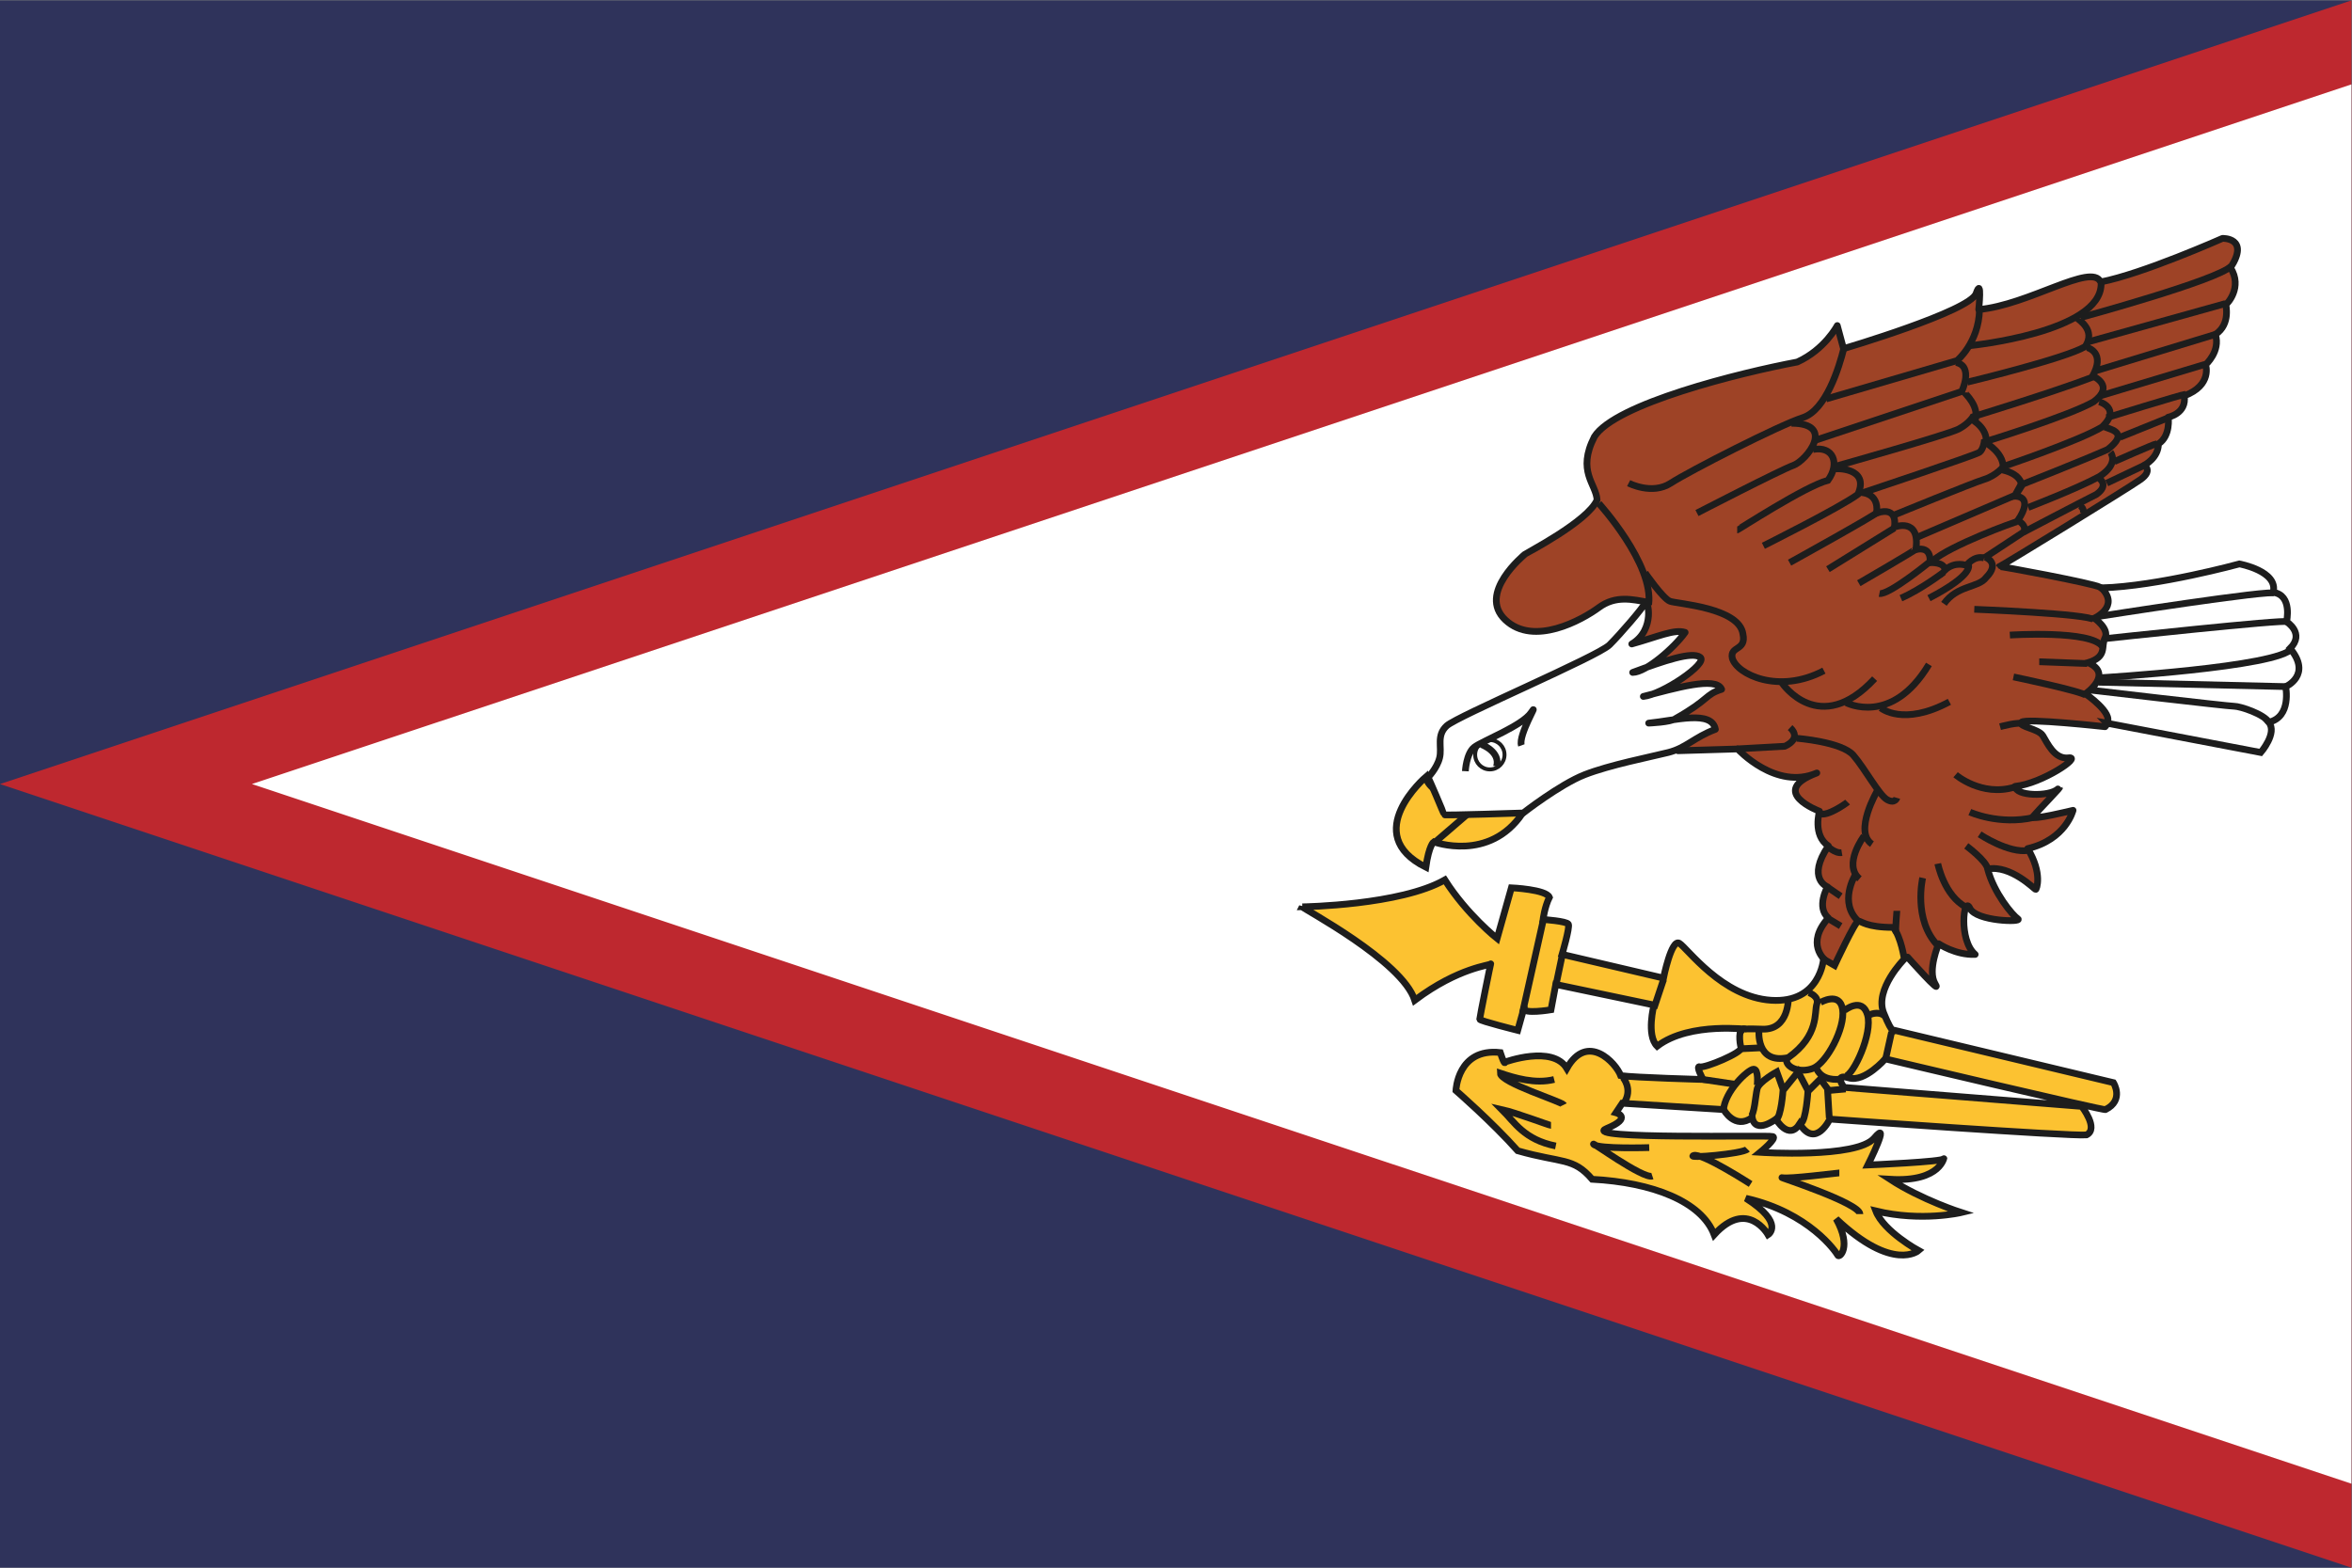 <?xml version="1.0" encoding="UTF-8" standalone="no"?>
<svg
   xmlns:dc="http://purl.org/dc/elements/1.1/"
   xmlns:cc="http://creativecommons.org/ns#"
   xmlns:rdf="http://www.w3.org/1999/02/22-rdf-syntax-ns#"
   xmlns:svg="http://www.w3.org/2000/svg"
   xmlns="http://www.w3.org/2000/svg"
   viewBox="0 0 800 533.333"
   height="533.333"
   width="800"
   xml:space="preserve"
   version="1.1"
   id="svg2"><rect x="0" y="0" width="800" height="533.333" fill="#808080" stroke="none"/><defs
     id="defs6"><clipPath
       id="clipPath26"
       clipPathUnits="userSpaceOnUse"><path
         id="path28"
         d="M 0,400 600,400 600,0 0,0 0,400 Z" /></clipPath></defs><g
     transform="matrix(1.333,0,0,-1.333,0,533.333)"
     id="g10"><path
       id="path12"
       style="fill:#2f335b;fill-opacity:1;fill-rule:nonzero;stroke:none"
       d="M 0,0 600,0 600,400 0,400 0,0 Z" /><g
       transform="translate(600,400)"
       id="g14"><path
         id="path16"
         style="fill:#be282f;fill-opacity:1;fill-rule:nonzero;stroke:none"
         d="M 0,0 -600,-200 0,-400 0,0 Z" /></g><g
       transform="translate(64.284,200)"
       id="g18"><path
         id="path20"
         style="fill:#ffffff;fill-opacity:1;fill-rule:nonzero;stroke:none"
         d="m 0,0 535.716,-178.567 0,357.136 L 0,0 Z" /></g><g
       id="g22"><g
         clip-path="url(#clipPath26)"
         id="g24"><g
           transform="translate(465.632,155.152)"
           id="g30"><path
             id="path32"
             style="fill:#9e4326;fill-opacity:1;fill-rule:nonzero;stroke:none"
             d="m 0,0 c 0,0 -4.995,4.086 0.908,10.67 -3.178,2.723 -0.226,7.944 -0.226,7.944 0,0 -5.451,2.043 0.226,10.443 -4.086,2.724 -2.27,8.855 -2.27,8.855 0,0 -13.394,4.994 -0.68,9.76 -10.444,-4.539 -20.206,6.131 -20.206,6.131 l -15.209,-0.455 c -2.573,12.638 -22.627,1.666 -7.719,37.912 -3.859,0.681 -8.173,1.816 -12.485,-1.362 -4.314,-3.178 -16.573,-9.989 -23.838,-3.178 -7.264,6.81 4.769,16.572 4.995,16.799 0.228,0.227 16.118,8.4 18.389,13.848 -0.228,4.087 -5.222,7.264 -0.682,16.118 5.223,8.4 37.232,16.346 51.762,19.07 7.036,3.178 10.214,9.308 10.214,9.308 L 4.77,155.96 c 0,0 32.235,9.535 33.824,14.076 1.591,4.54 0.681,-4.086 0.681,-4.086 12.714,1.134 28.831,12.032 31.101,7.037 10.67,2.043 31.102,11.124 31.102,11.124 0,0 7.037,0.227 2.043,-7.492 3.178,-4.994 -0.908,-9.308 -1.134,-9.308 -0.229,0 1.36,-4.994 -2.726,-7.718 1.363,-4.314 -2.498,-7.719 -2.498,-7.719 0,0 1.818,-5.221 -5.447,-7.946 0.68,-4.539 -4.086,-5.448 -4.086,-5.448 0,0 0.681,-4.767 -2.498,-6.81 0,-3.633 -3.632,-5.449 -3.632,-5.449 0,0 2.271,-1.362 -0.909,-3.632 -3.177,-2.271 -36.094,-22.474 -36.094,-22.248 0,0.227 24.063,-4.314 25.652,-5.222 1.59,-0.908 19.75,-12.94 19.75,-12.94 L 71.51,59.478 c 0,0 -20.432,2.269 -21.339,1.134 -0.908,-1.134 4.313,-1.589 5.448,-3.405 1.136,-1.816 2.951,-6.129 6.583,-5.675 3.633,0.454 -6.809,-6.584 -13.619,-7.265 0,-2.497 8.625,-2.724 10.896,-0.681 2.27,2.044 -5.45,-5.902 -6.357,-7.037 -0.908,-1.135 10.217,1.59 10.217,1.59 0,0 -1.818,-7.493 -11.577,-9.763 3.858,-6.356 2.268,-10.442 2.041,-10.442 -0.227,0 -6.356,6.355 -12.259,5.222 1.59,-6.131 6.357,-11.804 7.719,-12.715 C 50.625,9.533 38.594,9.762 37.005,13.166 35.415,16.571 34.052,4.993 38.365,1.36 33.372,1.134 29.06,4.086 29.06,4.086 c 0,0 -2.953,-6.811 -0.909,-10.217 2.043,-3.405 -7.037,6.811 -7.037,6.811 L 3.86,-6.585 0.001,0 0,0 Z" /></g><g
           transform="translate(465.632,155.152)"
           id="g34"><path
             id="path36"
             style="fill:none;stroke:#1d1d1d;stroke-width:1.72;stroke-linecap:butt;stroke-linejoin:round;stroke-miterlimit:4;stroke-dasharray:none;stroke-opacity:1"
             d="m 0,0 c 0,0 -4.995,4.086 0.908,10.67 -3.178,2.723 -0.226,7.944 -0.226,7.944 0,0 -5.451,2.043 0.226,10.443 -4.086,2.724 -2.27,8.855 -2.27,8.855 0,0 -13.394,4.994 -0.68,9.76 -10.444,-4.539 -20.206,6.131 -20.206,6.131 l -15.209,-0.455 c -2.573,12.638 -22.627,1.666 -7.719,37.912 -3.859,0.681 -8.173,1.816 -12.485,-1.362 -4.314,-3.178 -16.573,-9.989 -23.838,-3.178 -7.264,6.81 4.769,16.572 4.995,16.799 0.228,0.227 16.118,8.4 18.389,13.848 -0.228,4.087 -5.222,7.264 -0.682,16.118 5.223,8.4 37.232,16.346 51.762,19.07 7.036,3.178 10.214,9.308 10.214,9.308 L 4.77,155.96 c 0,0 32.235,9.535 33.824,14.076 1.591,4.54 0.681,-4.086 0.681,-4.086 12.714,1.134 28.831,12.032 31.101,7.037 10.67,2.043 31.102,11.124 31.102,11.124 0,0 7.037,0.227 2.043,-7.492 3.178,-4.994 -0.908,-9.308 -1.134,-9.308 -0.229,0 1.36,-4.994 -2.726,-7.718 1.363,-4.314 -2.498,-7.719 -2.498,-7.719 0,0 1.818,-5.221 -5.447,-7.946 0.68,-4.539 -4.086,-5.448 -4.086,-5.448 0,0 0.681,-4.767 -2.498,-6.81 0,-3.633 -3.632,-5.449 -3.632,-5.449 0,0 2.271,-1.362 -0.909,-3.632 -3.177,-2.271 -36.094,-22.474 -36.094,-22.248 0,0.227 24.063,-4.314 25.652,-5.222 1.59,-0.908 19.75,-12.94 19.75,-12.94 L 71.51,59.478 c 0,0 -20.432,2.269 -21.339,1.134 -0.908,-1.134 4.313,-1.589 5.448,-3.405 1.136,-1.816 2.951,-6.129 6.583,-5.675 3.633,0.454 -6.809,-6.584 -13.619,-7.265 0,-2.497 8.625,-2.724 10.896,-0.681 2.27,2.044 -5.45,-5.902 -6.357,-7.037 -0.908,-1.135 10.217,1.59 10.217,1.59 0,0 -1.818,-7.493 -11.577,-9.763 3.858,-6.356 2.268,-10.442 2.041,-10.442 -0.227,0 -6.356,6.355 -12.259,5.222 1.59,-6.131 6.357,-11.804 7.719,-12.715 C 50.625,9.533 38.594,9.762 37.005,13.166 35.415,16.571 34.052,4.993 38.365,1.36 33.372,1.134 29.06,4.086 29.06,4.086 c 0,0 -2.953,-6.811 -0.909,-10.217 2.043,-3.405 -7.037,6.811 -7.037,6.811 L 3.86,-6.585 0.001,0 0,0 Z" /></g><g
           transform="translate(332.288,168.664)"
           id="g38"><path
             id="path40"
             style="fill:#fcc231;fill-opacity:1;fill-rule:nonzero;stroke:none"
             d="m 0,0 c 0.403,0 25.065,0.404 36.384,6.873 5.66,-8.893 13.34,-14.957 13.34,-14.957 l 3.64,12.936 c 0,0 8.892,-0.404 9.702,-2.426 -1.213,-2.424 -1.617,-5.658 -1.617,-5.658 0,0 6.064,-0.406 6.468,-1.214 0.404,-0.808 -1.617,-7.681 -1.617,-7.681 l 25.874,-6.064 c 0,0 2.02,10.107 4.042,8.893 2.022,-1.213 10.915,-13.745 23.448,-14.553 12.532,-0.809 13.341,10.511 13.341,10.511 l 2.829,-1.617 c 0,0 5.256,11.319 6.064,11.319 0.81,0 2.021,-1.616 8.894,-1.616 2.021,-2.427 2.83,-8.086 2.83,-8.086 0,0 -7.681,-7.681 -5.256,-13.747 2.426,-6.064 2.831,-4.446 2.831,-4.446 l 55.789,-13.34 c 0,0 2.831,-4.448 -2.02,-6.873 0,-0.404 -56.195,12.937 -56.195,12.937 0,0 -5.256,-6.064 -9.297,-4.851 -4.043,1.211 -1.213,-2.427 -1.213,-2.427 l 60.639,-4.851 c 0,0 4.449,-5.66 1.214,-7.277 -4.044,-0.404 -65.492,4.042 -65.492,4.042 0,0 -3.639,-7.681 -7.681,-1.213 -2.829,-4.446 -6.064,1.213 -6.064,1.213 0,0 -5.255,-4.042 -6.064,0.405 -4.448,-3.234 -7.277,2.022 -7.277,2.022 l -25.873,1.617 -1.617,-2.426 c 0,0 4.447,-1.213 -2.425,-4.043 -6.874,-2.829 41.235,-1.617 42.447,-2.021 1.213,-0.404 -3.233,-4.042 -3.233,-4.042 0,0 24.661,-1.617 29.107,3.638 4.447,5.255 -1.617,-6.872 -1.617,-6.872 0,0 19.405,0.807 19.405,1.617 0,0.808 -0.405,-6.065 -13.745,-5.256 8.084,-5.257 18.192,-8.489 18.192,-8.489 0,0 -10.108,-2.426 -21.83,0.403 2.02,-5.255 10.916,-10.106 10.916,-10.106 0,0 -6.47,-5.661 -21.024,8.085 4.043,-7.277 0.809,-10.106 0.405,-9.298 -0.405,0.81 -7.278,10.916 -23.448,14.553 10.106,-6.468 5.66,-9.298 5.66,-9.298 0,0 -5.256,9.298 -13.746,0 -3.234,8.491 -15.766,13.341 -31.129,14.149 -4.851,5.66 -7.679,4.044 -19,7.278 -6.468,7.277 -15.765,15.362 -15.765,15.362 0,0 0.403,10.915 11.318,9.703 1.213,-3.64 1.213,-2.427 1.213,-2.427 0,0 12.127,4.448 15.766,-1.616 5.256,9.298 12.531,1.389 13.745,-1.844 3.482,-0.511 21.021,-0.986 21.021,-0.986 0,0 -2.02,3.639 -0.807,3.233 1.213,-0.403 10.915,3.64 10.509,4.852 -0.404,1.212 -0.807,5.255 0.809,4.851 1.618,-0.404 -13.745,2.023 -22.234,-4.447 -2.83,2.83 -0.809,10.511 -0.809,10.511 l -25.063,5.255 -1.214,-6.467 c 0,0 -7.278,-1.213 -6.872,0.403 0.404,1.618 -1.617,-5.659 -1.617,-5.659 0,0 -9.703,2.426 -9.703,2.829 0,0.403 2.829,14.554 2.829,14.15 0,-0.405 -8.086,-0.809 -19.404,-9.299 -3.234,10.107 -28.704,23.449 -28.704,23.851 L 0,0 Z" /></g><g
           transform="translate(332.288,168.664)"
           id="g42"><path
             id="path44"
             style="fill:none;stroke:#1d1d1d;stroke-width:1.72;stroke-linecap:butt;stroke-linejoin:miter;stroke-miterlimit:4;stroke-dasharray:none;stroke-opacity:1"
             d="m 0,0 c 0.403,0 25.065,0.404 36.384,6.873 5.66,-8.893 13.34,-14.957 13.34,-14.957 l 3.64,12.936 c 0,0 8.892,-0.404 9.702,-2.426 -1.213,-2.424 -1.617,-5.658 -1.617,-5.658 0,0 6.064,-0.406 6.468,-1.214 0.404,-0.808 -1.617,-7.681 -1.617,-7.681 l 25.874,-6.064 c 0,0 2.02,10.107 4.042,8.893 2.022,-1.213 10.915,-13.745 23.448,-14.553 12.532,-0.809 13.341,10.511 13.341,10.511 l 2.829,-1.617 c 0,0 5.256,11.319 6.064,11.319 0.81,0 2.021,-1.616 8.894,-1.616 2.021,-2.427 2.83,-8.086 2.83,-8.086 0,0 -7.681,-7.681 -5.256,-13.747 2.426,-6.064 2.831,-4.446 2.831,-4.446 l 55.789,-13.34 c 0,0 2.831,-4.448 -2.02,-6.873 0,-0.404 -56.195,12.937 -56.195,12.937 0,0 -5.256,-6.064 -9.297,-4.851 -4.043,1.211 -1.213,-2.427 -1.213,-2.427 l 60.639,-4.851 c 0,0 4.449,-5.66 1.214,-7.277 -4.044,-0.404 -65.492,4.042 -65.492,4.042 0,0 -3.639,-7.681 -7.681,-1.213 -2.829,-4.446 -6.064,1.213 -6.064,1.213 0,0 -5.255,-4.042 -6.064,0.405 -4.448,-3.234 -7.277,2.022 -7.277,2.022 l -25.873,1.617 -1.617,-2.426 c 0,0 4.447,-1.213 -2.425,-4.043 -6.874,-2.829 41.235,-1.617 42.447,-2.021 1.213,-0.404 -3.233,-4.042 -3.233,-4.042 0,0 24.661,-1.617 29.107,3.638 4.447,5.255 -1.617,-6.872 -1.617,-6.872 0,0 19.405,0.807 19.405,1.617 0,0.808 -0.405,-6.065 -13.745,-5.256 8.084,-5.257 18.192,-8.489 18.192,-8.489 0,0 -10.108,-2.426 -21.83,0.403 2.02,-5.255 10.916,-10.106 10.916,-10.106 0,0 -6.47,-5.661 -21.024,8.085 4.043,-7.277 0.809,-10.106 0.405,-9.298 -0.405,0.81 -7.278,10.916 -23.448,14.553 10.106,-6.468 5.66,-9.298 5.66,-9.298 0,0 -5.256,9.298 -13.746,0 -3.234,8.491 -15.766,13.341 -31.129,14.149 -4.851,5.66 -7.679,4.044 -19,7.278 -6.468,7.277 -15.765,15.362 -15.765,15.362 0,0 0.403,10.915 11.318,9.703 1.213,-3.64 1.213,-2.427 1.213,-2.427 0,0 12.127,4.448 15.766,-1.616 5.256,9.298 12.531,1.389 13.745,-1.844 3.482,-0.511 21.021,-0.986 21.021,-0.986 0,0 -2.02,3.639 -0.807,3.233 1.213,-0.403 10.915,3.64 10.509,4.852 -0.404,1.212 -0.807,5.255 0.809,4.851 1.618,-0.404 -13.745,2.023 -22.234,-4.447 -2.83,2.83 -0.809,10.511 -0.809,10.511 l -25.063,5.255 -1.214,-6.467 c 0,0 -7.278,-1.213 -6.872,0.403 0.404,1.618 -1.617,-5.659 -1.617,-5.659 0,0 -9.703,2.426 -9.703,2.829 0,0.403 2.829,14.554 2.829,14.15 0,-0.405 -8.086,-0.809 -19.404,-9.299 -3.234,10.107 -28.704,23.449 -28.704,23.851 L 0,0 Z" /></g><g
           transform="translate(363.824,201.816)"
           id="g46"><path
             id="path48"
             style="fill:#fcc231;fill-opacity:1;fill-rule:nonzero;stroke:none"
             d="m 0,0 c 0,0 -16.979,-14.553 0,-23.042 0.809,5.66 2.021,6.467 2.021,6.467 0,0 14.151,-5.255 22.639,7.279 -3.638,5.254 -10.105,3.232 -10.105,3.232 0,0 -13.342,0.002 -14.555,6.064" /></g><g
           transform="translate(363.824,201.816)"
           id="g50"><path
             id="path52"
             style="fill:none;stroke:#1d1d1d;stroke-width:1.72;stroke-linecap:butt;stroke-linejoin:miter;stroke-miterlimit:4;stroke-dasharray:none;stroke-opacity:1"
             d="m 0,0 c 0,0 -16.979,-14.553 0,-23.042 0.809,5.66 2.021,6.467 2.021,6.467 0,0 14.151,-5.255 22.639,7.279 -3.638,5.254 -10.105,3.232 -10.105,3.232 0,0 -13.342,0.002 -14.555,6.064 z" /></g><g
           transform="translate(377.976,195.344)"
           id="g54"><path
             id="path56"
             style="fill:none;stroke:#1d1d1d;stroke-width:1.72;stroke-linecap:butt;stroke-linejoin:miter;stroke-miterlimit:4;stroke-dasharray:none;stroke-opacity:1"
             d="M 0,0 -11.724,-10.105" /></g><g
           transform="translate(364.385,201.696)"
           id="g58"><path
             id="path60"
             style="fill:#ffffff;fill-opacity:1;fill-rule:nonzero;stroke:none"
             d="m 0,0 0,0 c 0,0 2.269,2.27 2.95,4.994 0.682,2.724 -0.908,5.676 1.818,8.173 2.723,2.497 38.592,17.707 41.543,20.658 2.951,2.951 8.399,9.308 9.082,10.67 0.679,1.361 2.723,-6.81 -3.407,-10.443 6.584,1.816 10.898,3.859 13.62,2.951 -2.723,-3.859 -9.987,-10.216 -13.393,-10.216 7.945,2.952 15.21,5.448 17.253,3.859 2.044,-1.588 -9.761,-9.535 -14.529,-9.988 7.946,2.042 18.616,5.221 19.977,1.816 -4.313,-1.363 -2.951,-2.496 -11.805,-7.492 -1.135,-0.909 -6.81,-1.135 -6.81,-1.135 6.81,0.681 16.117,3.405 17.024,-1.588 C 67.877,10.216 65.832,7.491 61.292,6.356 56.752,5.22 46.309,3.178 39.953,0.681 33.596,-1.817 24.289,-9.081 24.289,-9.081 c 0,0 -20.205,-0.682 -20.205,-0.454 0,0.226 -3.859,9.307 -4.087,9.535 L 0,0 Z" /></g><g
           transform="translate(364.385,201.696)"
           id="g62"><path
             id="path64"
             style="fill:none;stroke:#1d1d1d;stroke-width:1.72;stroke-linecap:butt;stroke-linejoin:round;stroke-miterlimit:4;stroke-dasharray:none;stroke-opacity:1"
             d="m 0,0 0,0 c 0,0 2.269,2.27 2.95,4.994 0.682,2.724 -0.908,5.676 1.818,8.173 2.723,2.497 38.592,17.707 41.543,20.658 2.951,2.951 8.399,9.308 9.082,10.67 0.679,1.361 2.723,-6.81 -3.407,-10.443 6.584,1.816 10.898,3.859 13.62,2.951 -2.723,-3.859 -9.987,-10.216 -13.393,-10.216 7.945,2.952 15.21,5.448 17.253,3.859 2.044,-1.588 -9.761,-9.535 -14.529,-9.988 7.946,2.042 18.616,5.221 19.977,1.816 -4.313,-1.363 -2.951,-2.496 -11.805,-7.492 -1.135,-0.909 -6.81,-1.135 -6.81,-1.135 6.81,0.681 16.117,3.405 17.024,-1.588 C 67.877,10.216 65.832,7.491 61.292,6.356 56.752,5.22 46.309,3.178 39.953,0.681 33.596,-1.817 24.289,-9.081 24.289,-9.081 c 0,0 -20.205,-0.682 -20.205,-0.454 0,0.226 -3.859,9.307 -4.087,9.535 L 0,0 Z" /></g><g
           transform="translate(537.592,215.544)"
           id="g66"><path
             id="path68"
             style="fill:#ffffff;fill-opacity:1;fill-rule:nonzero;stroke:none"
             d="m 0,0 39.273,-7.492 c 0,0 4.315,4.994 2.045,7.719 5.902,1.36 4.313,9.08 4.313,9.08 0,0 6.81,2.951 1.134,9.762 3.861,3.859 -0.908,6.81 -0.908,6.81 0,0 1.589,6.81 -3.406,7.492 1.363,5.448 -8.625,7.264 -8.625,7.264 0,0 -20.658,-5.676 -35.187,-6.13 4.765,-4.767 -1.818,-7.718 -1.818,-7.718 0,0 3.861,-2.724 2.724,-4.994 -1.133,-2.271 0.682,-4.768 -4.313,-6.357 6.584,-2.952 -0.68,-7.945 -0.68,-7.945 0,0 7.264,-4.994 5.448,-7.492 L 0,0 Z" /></g><g
           transform="translate(537.592,215.544)"
           id="g70"><path
             id="path72"
             style="fill:none;stroke:#1d1d1d;stroke-width:1.72;stroke-linecap:butt;stroke-linejoin:miter;stroke-miterlimit:4;stroke-dasharray:none;stroke-opacity:1"
             d="m 0,0 39.273,-7.492 c 0,0 4.315,4.994 2.045,7.719 5.902,1.36 4.313,9.08 4.313,9.08 0,0 6.81,2.951 1.134,9.762 3.861,3.859 -0.908,6.81 -0.908,6.81 0,0 1.589,6.81 -3.406,7.492 1.363,5.448 -8.625,7.264 -8.625,7.264 0,0 -20.658,-5.676 -35.187,-6.13 4.765,-4.767 -1.818,-7.718 -1.818,-7.718 0,0 3.861,-2.724 2.724,-4.994 -1.133,-2.271 0.682,-4.768 -4.313,-6.357 6.584,-2.952 -0.68,-7.945 -0.68,-7.945 0,0 7.264,-4.994 5.448,-7.492 L 0,0 Z" /></g><g
           transform="translate(393.736,165.023)"
           id="g74"><path
             id="path76"
             style="fill:none;stroke:#1d1d1d;stroke-width:1.72;stroke-linecap:butt;stroke-linejoin:miter;stroke-miterlimit:4;stroke-dasharray:none;stroke-opacity:1"
             d="M 0,0 -5.256,-23.447" /></g><g
           transform="translate(398.592,156.137)"
           id="g78"><path
             id="path80"
             style="fill:none;stroke:#1d1d1d;stroke-width:1.72;stroke-linecap:butt;stroke-linejoin:miter;stroke-miterlimit:4;stroke-dasharray:none;stroke-opacity:1"
             d="M 0,0 -1.617,-7.681" /></g><g
           transform="translate(424.465,150.072)"
           id="g82"><path
             id="path84"
             style="fill:none;stroke:#1d1d1d;stroke-width:1.72;stroke-linecap:butt;stroke-linejoin:miter;stroke-miterlimit:4;stroke-dasharray:none;stroke-opacity:1"
             d="M 0,0 -2.427,-7.277" /></g><g
           transform="translate(469.336,100.753)"
           id="g86"><path
             id="path88"
             style="fill:none;stroke:#1d1d1d;stroke-width:1.72;stroke-linecap:butt;stroke-linejoin:miter;stroke-miterlimit:4;stroke-dasharray:none;stroke-opacity:1"
             d="M 0,0 C -0.403,0 -12.936,-1.617 -14.554,-1.214 -16.17,-0.811 5.255,-7.682 5.255,-10.512" /></g><g
           transform="translate(446.696,97.92)"
           id="g90"><path
             id="path92"
             style="fill:none;stroke:#1d1d1d;stroke-width:1.72;stroke-linecap:butt;stroke-linejoin:miter;stroke-miterlimit:4;stroke-dasharray:none;stroke-opacity:1"
             d="M 0,0 C 0,0 -12.533,8.084 -14.554,7.277 -16.575,6.468 -2.021,7.681 -0.81,8.894" /></g><g
           transform="translate(420.824,107.215)"
           id="g94"><path
             id="path96"
             style="fill:none;stroke:#1d1d1d;stroke-width:1.72;stroke-linecap:butt;stroke-linejoin:miter;stroke-miterlimit:4;stroke-dasharray:none;stroke-opacity:1"
             d="M 0,0 C 0,0 -12.938,-0.403 -14.149,0.811 -15.362,2.023 -1.617,-8.084 0.808,-7.275" /></g><g
           transform="translate(395.761,112.879)"
           id="g98"><path
             id="path100"
             style="fill:none;stroke:#1d1d1d;stroke-width:1.72;stroke-linecap:butt;stroke-linejoin:miter;stroke-miterlimit:4;stroke-dasharray:none;stroke-opacity:1"
             d="M 0,0 C -0.405,0 -8.895,3.234 -12.532,4.045 -9.298,0.811 -6.874,-3.638 1.212,-5.254" /></g><g
           transform="translate(398.992,118.129)"
           id="g102"><path
             id="path104"
             style="fill:none;stroke:#1d1d1d;stroke-width:1.72;stroke-linecap:butt;stroke-linejoin:miter;stroke-miterlimit:4;stroke-dasharray:none;stroke-opacity:1"
             d="M 0,0 C -0.404,0.808 -16.17,5.659 -16.17,8.085 -12.532,6.872 -7.277,5.256 -2.426,6.469" /></g><g
           transform="translate(482.68,136.728)"
           id="g106"><path
             id="path108"
             style="fill:none;stroke:#1d1d1d;stroke-width:1.72;stroke-linecap:butt;stroke-linejoin:miter;stroke-miterlimit:4;stroke-dasharray:none;stroke-opacity:1"
             d="M 0,0 -1.616,-7.276" /></g><g
           transform="translate(414.08,125.152)"
           id="g110"><path
             id="path112"
             style="fill:none;stroke:#1d1d1d;stroke-width:1.72;stroke-linecap:butt;stroke-linejoin:miter;stroke-miterlimit:4;stroke-dasharray:none;stroke-opacity:1"
             d="M 0,0 C 0,0 2.702,-2.979 0.275,-6.617" /></g><g
           transform="translate(470.952,122.176)"
           id="g114"><path
             id="path116"
             style="fill:none;stroke:#1d1d1d;stroke-width:1.72;stroke-linecap:butt;stroke-linejoin:miter;stroke-miterlimit:4;stroke-dasharray:none;stroke-opacity:1"
             d="M 0,0 -4.447,-0.405" /></g><g
           transform="translate(434.567,124.6)"
           id="g118"><path
             id="path120"
             style="fill:none;stroke:#1d1d1d;stroke-width:1.72;stroke-linecap:butt;stroke-linejoin:miter;stroke-miterlimit:4;stroke-dasharray:none;stroke-opacity:1"
             d="M 0,0 8.085,-1.213" /></g><g
           transform="translate(456.32,145.393)"
           id="g122"><path
             id="path124"
             style="fill:none;stroke:#1d1d1d;stroke-width:1.72;stroke-linecap:butt;stroke-linejoin:miter;stroke-miterlimit:4;stroke-dasharray:none;stroke-opacity:1"
             d="m 0,0 c 0,0 0.227,-8.173 -6.583,-7.946 -6.812,0.227 -4.542,-0.227 -4.542,-0.227" /></g><g
           transform="translate(461.543,146.761)"
           id="g126"><path
             id="path128"
             style="fill:none;stroke:#1d1d1d;stroke-width:1.72;stroke-linecap:butt;stroke-linejoin:miter;stroke-miterlimit:4;stroke-dasharray:none;stroke-opacity:1"
             d="m 0,0 c 0,0 2.726,-0.908 2.045,-2.952 -0.682,-2.043 0.681,-7.945 -7.265,-13.621 -8.401,-1.817 -7.491,7.036 -7.491,7.036" /></g><g
           transform="translate(464.496,144.256)"
           id="g130"><path
             id="path132"
             style="fill:none;stroke:#1d1d1d;stroke-width:1.72;stroke-linecap:butt;stroke-linejoin:miter;stroke-miterlimit:4;stroke-dasharray:none;stroke-opacity:1"
             d="M 0,0 C 0,0 4.994,2.951 5.676,-1.816 6.355,-6.583 1.589,-15.438 -1.816,-16.8 c -3.407,-1.361 -7.264,0.228 -6.811,2.497" /></g><g
           transform="translate(470.624,142.215)"
           id="g134"><path
             id="path136"
             style="fill:none;stroke:#1d1d1d;stroke-width:1.72;stroke-linecap:butt;stroke-linejoin:miter;stroke-miterlimit:4;stroke-dasharray:none;stroke-opacity:1"
             d="M 0,0 C 0,0 4.541,3.634 5.903,-1.133 7.265,-5.901 2.271,-16.57 0.227,-16.797" /></g><g
           transform="translate(476.984,141.08)"
           id="g138"><path
             id="path140"
             style="fill:none;stroke:#1d1d1d;stroke-width:1.72;stroke-linecap:butt;stroke-linejoin:miter;stroke-miterlimit:4;stroke-dasharray:none;stroke-opacity:1"
             d="M 0,0 C 0,0 2.27,1.135 3.857,-0.227" /></g><g
           transform="translate(469.721,124.736)"
           id="g142"><path
             id="path144"
             style="fill:none;stroke:#1d1d1d;stroke-width:1.72;stroke-linecap:butt;stroke-linejoin:miter;stroke-miterlimit:4;stroke-dasharray:none;stroke-opacity:1"
             d="M 0,0 C -0.909,-0.227 -4.769,-0.453 -6.131,2.496" /></g><g
           transform="translate(449.288,132.68)"
           id="g146"><path
             id="path148"
             style="fill:none;stroke:#1d1d1d;stroke-width:1.72;stroke-linecap:butt;stroke-linejoin:miter;stroke-miterlimit:4;stroke-dasharray:none;stroke-opacity:1"
             d="M 0,0 C -0.228,0 -4.768,-0.228 -4.768,-0.228" /></g><g
           transform="translate(466.769,114.744)"
           id="g150"><path
             id="path152"
             style="fill:none;stroke:#1d1d1d;stroke-width:1.72;stroke-linecap:butt;stroke-linejoin:miter;stroke-miterlimit:4;stroke-dasharray:none;stroke-opacity:1"
             d="M 0,0 -0.453,7.491 -2.271,9.988 -5.448,6.811 c 0,0 -0.455,-7.493 -1.817,-8.174" /></g><g
           transform="translate(461.32,121.785)"
           id="g154"><path
             id="path156"
             style="fill:none;stroke:#1d1d1d;stroke-width:1.72;stroke-linecap:butt;stroke-linejoin:miter;stroke-miterlimit:4;stroke-dasharray:none;stroke-opacity:1"
             d="M 0,0 C -0.228,0.453 -2.497,4.766 -2.497,4.766 L -6.356,0 c 0,0 -0.455,-6.812 -1.818,-7.493" /></g><g
           transform="translate(454.96,122.008)"
           id="g158"><path
             id="path160"
             style="fill:none;stroke:#1d1d1d;stroke-width:1.72;stroke-linecap:butt;stroke-linejoin:miter;stroke-miterlimit:4;stroke-dasharray:none;stroke-opacity:1"
             d="m 0,0 c 0,0.227 -1.589,4.54 -1.589,4.54 0,0 -4.539,-2.497 -4.994,-4.313 -0.453,-1.817 -0.682,-6.81 -1.816,-7.264" /></g><g
           transform="translate(448.376,123.144)"
           id="g162"><path
             id="path164"
             style="fill:none;stroke:#1d1d1d;stroke-width:1.72;stroke-linecap:butt;stroke-linejoin:miter;stroke-miterlimit:4;stroke-dasharray:none;stroke-opacity:1"
             d="m 0,0 c 0,0 0.455,4.086 -0.908,4.086 -1.363,0 -7.491,-5.676 -7.718,-10.67" /></g><g
           transform="translate(373.911,203.28)"
           id="g166"><path
             id="path168"
             style="fill:none;stroke:#1d1d1d;stroke-width:1.72;stroke-linecap:butt;stroke-linejoin:miter;stroke-miterlimit:4;stroke-dasharray:none;stroke-opacity:1"
             d="m 0,0 c 0,0 0.228,4.54 2.271,6.128 2.042,1.59 12.259,5.449 14.529,8.855 2.269,3.406 -3.405,-5.902 -2.496,-8.4" /></g><g
           transform="translate(378,210.096)"
           id="g170"><path
             id="path172"
             style="fill:none;stroke:#1d1d1d;stroke-width:1.72;stroke-linecap:butt;stroke-linejoin:miter;stroke-miterlimit:4;stroke-dasharray:none;stroke-opacity:1"
             d="M 0,0 C 0,0 4.995,-1.817 3.859,-5.676" /></g><g
           transform="translate(383.903,207.481)"
           id="g174"><path
             id="path176"
             style="fill:none;stroke:#1d1d1d;stroke-width:1;stroke-linecap:butt;stroke-linejoin:miter;stroke-miterlimit:4;stroke-dasharray:none;stroke-opacity:1"
             d="m 0,0 c 0,-2.069 -1.676,-3.747 -3.744,-3.747 -2.069,0 -3.747,1.678 -3.747,3.747 0,2.068 1.678,3.746 3.747,3.746 C -1.676,3.746 0,2.068 0,0 Z" /></g><g
           transform="translate(533.736,223.944)"
           id="g178"><path
             id="path180"
             style="fill:none;stroke:#1d1d1d;stroke-width:1.72;stroke-linecap:butt;stroke-linejoin:miter;stroke-miterlimit:4;stroke-dasharray:none;stroke-opacity:1"
             d="m 0,0 0,0 c 0,0 34.733,-4.086 36.322,-4.086 1.59,0 7.719,-2.044 8.855,-4.087" /></g><g
           transform="translate(535.552,225.984)"
           id="g182"><path
             id="path184"
             style="fill:none;stroke:#1d1d1d;stroke-width:1.72;stroke-linecap:butt;stroke-linejoin:miter;stroke-miterlimit:4;stroke-dasharray:none;stroke-opacity:1"
             d="M 0,0 48.354,-1.134" /></g><g
           transform="translate(535.776,227.12)"
           id="g186"><path
             id="path188"
             style="fill:none;stroke:#1d1d1d;stroke-width:1.72;stroke-linecap:butt;stroke-linejoin:miter;stroke-miterlimit:4;stroke-dasharray:none;stroke-opacity:1"
             d="M 0,0 C 0,0 45.856,2.724 49.034,7.492" /></g><g
           transform="translate(537.144,237.112)"
           id="g190"><path
             id="path192"
             style="fill:none;stroke:#1d1d1d;stroke-width:1.72;stroke-linecap:butt;stroke-linejoin:miter;stroke-miterlimit:4;stroke-dasharray:none;stroke-opacity:1"
             d="M 0,0 C 0,0 46.085,4.995 46.539,4.313" /></g><g
           transform="translate(535.552,242.784)"
           id="g194"><path
             id="path196"
             style="fill:none;stroke:#1d1d1d;stroke-width:1.72;stroke-linecap:butt;stroke-linejoin:miter;stroke-miterlimit:4;stroke-dasharray:none;stroke-opacity:1"
             d="M 0,0 C 0,0 44.723,7.038 45.177,5.902" /></g><g
           transform="translate(407.968,271.616)"
           id="g198"><path
             id="path200"
             style="fill:none;stroke:#1d1d1d;stroke-width:1.72;stroke-linecap:butt;stroke-linejoin:miter;stroke-miterlimit:4;stroke-dasharray:none;stroke-opacity:1"
             d="M 0,0 C 0,0 14.075,-15.437 12.713,-25.879" /></g><g
           transform="translate(419.776,253.912)"
           id="g202"><path
             id="path204"
             style="fill:none;stroke:#1d1d1d;stroke-width:1.72;stroke-linecap:butt;stroke-linejoin:miter;stroke-miterlimit:4;stroke-dasharray:none;stroke-opacity:1"
             d="m 0,0 c 0,0 4.54,-6.583 6.355,-7.265 1.818,-0.68 17.708,-1.589 18.616,-8.399 0.908,-4.314 -3.406,-2.951 -2.724,-6.129 1.136,-4.087 11.805,-9.309 23.383,-3.18" /></g><g
           transform="translate(454.736,225.76)"
           id="g206"><path
             id="path208"
             style="fill:none;stroke:#1d1d1d;stroke-width:1.72;stroke-linecap:butt;stroke-linejoin:miter;stroke-miterlimit:4;stroke-dasharray:none;stroke-opacity:1"
             d="M 0,0 C 0,0 9.533,-14.075 23.609,1.135" /></g><g
           transform="translate(471.08,220.76)"
           id="g210"><path
             id="path212"
             style="fill:none;stroke:#1d1d1d;stroke-width:1.72;stroke-linecap:butt;stroke-linejoin:miter;stroke-miterlimit:4;stroke-dasharray:none;stroke-opacity:1"
             d="M 0,0 C 0,0 11.578,-6.129 21.111,9.761" /></g><g
           transform="translate(479.935,219.4)"
           id="g214"><path
             id="path216"
             style="fill:none;stroke:#1d1d1d;stroke-width:1.72;stroke-linecap:butt;stroke-linejoin:miter;stroke-miterlimit:4;stroke-dasharray:none;stroke-opacity:1"
             d="M 0,0 C 0,0 5.677,-4.768 17.482,1.587" /></g><g
           transform="translate(513.761,227.344)"
           id="g218"><path
             id="path220"
             style="fill:none;stroke:#1d1d1d;stroke-width:1.72;stroke-linecap:butt;stroke-linejoin:miter;stroke-miterlimit:4;stroke-dasharray:none;stroke-opacity:1"
             d="M 0,0 C 0,0 17.479,-3.632 18.615,-4.768" /></g><g
           transform="translate(520.344,231.208)"
           id="g222"><path
             id="path224"
             style="fill:none;stroke:#1d1d1d;stroke-width:1.72;stroke-linecap:butt;stroke-linejoin:miter;stroke-miterlimit:4;stroke-dasharray:none;stroke-opacity:1"
             d="M 0,0 C 0.227,0 12.26,-0.455 12.26,-0.455" /></g><g
           transform="translate(512.848,238.016)"
           id="g226"><path
             id="path228"
             style="fill:none;stroke:#1d1d1d;stroke-width:1.72;stroke-linecap:butt;stroke-linejoin:miter;stroke-miterlimit:4;stroke-dasharray:none;stroke-opacity:1"
             d="M 0,0 C 0,0 20.886,1.362 23.61,-2.952" /></g><g
           transform="translate(503.769,244.6)"
           id="g230"><path
             id="path232"
             style="fill:none;stroke:#1d1d1d;stroke-width:1.72;stroke-linecap:butt;stroke-linejoin:miter;stroke-miterlimit:4;stroke-dasharray:none;stroke-opacity:1"
             d="M 0,0 C 0,0 29.285,-1.135 30.647,-2.724" /></g><g
           transform="translate(510.353,214.632)"
           id="g234"><path
             id="path236"
             style="fill:none;stroke:#1d1d1d;stroke-width:1.72;stroke-linecap:butt;stroke-linejoin:miter;stroke-miterlimit:4;stroke-dasharray:none;stroke-opacity:1"
             d="M 0,0 C 0,0 4.994,1.361 5.675,0.681" /></g><g
           transform="translate(499,202.376)"
           id="g238"><path
             id="path240"
             style="fill:none;stroke:#1d1d1d;stroke-width:1.72;stroke-linecap:butt;stroke-linejoin:miter;stroke-miterlimit:4;stroke-dasharray:none;stroke-opacity:1"
             d="M 0,0 C 0,0 6.583,-5.677 14.984,-3.178" /></g><g
           transform="translate(502.632,192.84)"
           id="g242"><path
             id="path244"
             style="fill:none;stroke:#1d1d1d;stroke-width:1.72;stroke-linecap:butt;stroke-linejoin:miter;stroke-miterlimit:4;stroke-dasharray:none;stroke-opacity:1"
             d="M 0,0 C 0,0 7.491,-3.406 16.346,-1.361" /></g><g
           transform="translate(505.129,187.168)"
           id="g246"><path
             id="path248"
             style="fill:none;stroke:#1d1d1d;stroke-width:1.72;stroke-linecap:butt;stroke-linejoin:miter;stroke-miterlimit:4;stroke-dasharray:none;stroke-opacity:1"
             d="M 0,0 C 0,0 7.491,-4.994 12.484,-4.086" /></g><g
           transform="translate(501.728,184.215)"
           id="g250"><path
             id="path252"
             style="fill:none;stroke:#1d1d1d;stroke-width:1.72;stroke-linecap:butt;stroke-linejoin:miter;stroke-miterlimit:4;stroke-dasharray:none;stroke-opacity:1"
             d="M 0,0 C 0,0 5.221,-3.859 5.447,-5.9" /></g><g
           transform="translate(494.465,179.672)"
           id="g254"><path
             id="path256"
             style="fill:none;stroke:#1d1d1d;stroke-width:1.72;stroke-linecap:butt;stroke-linejoin:miter;stroke-miterlimit:4;stroke-dasharray:none;stroke-opacity:1"
             d="M 0,0 C 0,0 1.588,-8.172 7.265,-11.123" /></g><g
           transform="translate(490.6,176.04)"
           id="g258"><path
             id="path260"
             style="fill:none;stroke:#1d1d1d;stroke-width:1.72;stroke-linecap:butt;stroke-linejoin:miter;stroke-miterlimit:4;stroke-dasharray:none;stroke-opacity:1"
             d="M 0,0 C 0,0 -2.496,-10.669 3.859,-17.254" /></g><g
           transform="translate(484.016,167.64)"
           id="g262"><path
             id="path264"
             style="fill:none;stroke:#1d1d1d;stroke-width:1.72;stroke-linecap:butt;stroke-linejoin:miter;stroke-miterlimit:4;stroke-dasharray:none;stroke-opacity:1"
             d="M 0,0 C 0,-0.227 -0.453,-4.995 -0.227,-5.448" /></g><g
           transform="translate(443.152,208.96)"
           id="g266"><path
             id="path268"
             style="fill:none;stroke:#1d1d1d;stroke-width:1.72;stroke-linecap:butt;stroke-linejoin:miter;stroke-miterlimit:4;stroke-dasharray:none;stroke-opacity:1"
             d="m 0,0 12.258,0.682 c 0,0 4.54,1.815 1.362,4.766" /></g><g
           transform="translate(458.368,211.68)"
           id="g270"><path
             id="path272"
             style="fill:none;stroke:#1d1d1d;stroke-width:1.72;stroke-linecap:butt;stroke-linejoin:miter;stroke-miterlimit:4;stroke-dasharray:none;stroke-opacity:1"
             d="m 0,0 c 0.229,0 11.577,-0.908 14.529,-4.312 2.95,-3.406 6.583,-10.215 8.627,-11.352 2.043,-1.135 2.496,0.455 2.496,0.455" /></g><g
           transform="translate(479.024,198.287)"
           id="g274"><path
             id="path276"
             style="fill:none;stroke:#1d1d1d;stroke-width:1.72;stroke-linecap:butt;stroke-linejoin:miter;stroke-miterlimit:4;stroke-dasharray:none;stroke-opacity:1"
             d="M 0,0 C 0,0 -6.13,-10.441 -1.362,-13.62" /></g><g
           transform="translate(475.615,186.713)"
           id="g278"><path
             id="path280"
             style="fill:none;stroke:#1d1d1d;stroke-width:1.72;stroke-linecap:butt;stroke-linejoin:miter;stroke-miterlimit:4;stroke-dasharray:none;stroke-opacity:1"
             d="M 0,0 C 0,0 -5.447,-7.266 -1.135,-10.896" /></g><g
           transform="translate(473.353,176.721)"
           id="g282"><path
             id="path284"
             style="fill:none;stroke:#1d1d1d;stroke-width:1.72;stroke-linecap:butt;stroke-linejoin:miter;stroke-miterlimit:4;stroke-dasharray:none;stroke-opacity:1"
             d="M 0,0 C 0,0 -4.313,-7.038 0.909,-11.805" /></g><g
           transform="translate(471.44,195.393)"
           id="g286"><path
             id="path288"
             style="fill:none;stroke:#1d1d1d;stroke-width:1.72;stroke-linecap:butt;stroke-linejoin:miter;stroke-miterlimit:4;stroke-dasharray:none;stroke-opacity:1"
             d="M 0,0 C -0.294,-0.294 -5.272,-3.809 -7.03,-2.93" /></g><g
           transform="translate(466.168,184.256)"
           id="g290"><path
             id="path292"
             style="fill:none;stroke:#1d1d1d;stroke-width:1.72;stroke-linecap:butt;stroke-linejoin:miter;stroke-miterlimit:4;stroke-dasharray:none;stroke-opacity:1"
             d="M 0,0 C 0,0 2.051,-2.049 3.808,-1.758" /></g><g
           transform="translate(466.408,173.615)"
           id="g294"><path
             id="path296"
             style="fill:none;stroke:#1d1d1d;stroke-width:1.72;stroke-linecap:butt;stroke-linejoin:miter;stroke-miterlimit:4;stroke-dasharray:none;stroke-opacity:1"
             d="M 0,0 3.271,-2.244" /></g><g
           transform="translate(466.848,165.465)"
           id="g298"><path
             id="path300"
             style="fill:none;stroke:#1d1d1d;stroke-width:1.72;stroke-linecap:butt;stroke-linejoin:miter;stroke-miterlimit:4;stroke-dasharray:none;stroke-opacity:1"
             d="M 0,0 2.831,-1.709" /></g><g
           transform="translate(415.575,276.792)"
           id="g302"><path
             id="path304"
             style="fill:none;stroke:#1d1d1d;stroke-width:1.72;stroke-linecap:butt;stroke-linejoin:miter;stroke-miterlimit:4;stroke-dasharray:none;stroke-opacity:1"
             d="m 0,0 c 0,0 5.968,-3.104 10.743,0 4.776,3.104 27.693,14.801 33.66,16.71 5.967,1.91 9.31,12.892 10.503,17.666" /></g><g
           transform="translate(465.952,298.28)"
           id="g306"><path
             id="path308"
             style="fill:none;stroke:#1d1d1d;stroke-width:1.72;stroke-linecap:butt;stroke-linejoin:miter;stroke-miterlimit:4;stroke-dasharray:none;stroke-opacity:1"
             d="m 0,0 33.421,9.789 c 0,0 5.49,4.535 5.73,12.89" /></g><g
           transform="translate(502.712,311.888)"
           id="g310"><path
             id="path312"
             style="fill:none;stroke:#1d1d1d;stroke-width:1.72;stroke-linecap:butt;stroke-linejoin:miter;stroke-miterlimit:4;stroke-dasharray:none;stroke-opacity:1"
             d="M 0,0 C 0,0 33.421,3.342 33.421,15.756" /></g><g
           transform="translate(530.879,319.048)"
           id="g314"><path
             id="path316"
             style="fill:none;stroke:#1d1d1d;stroke-width:1.72;stroke-linecap:butt;stroke-linejoin:miter;stroke-miterlimit:4;stroke-dasharray:none;stroke-opacity:1"
             d="M 0,0 C 0,0 35.094,9.548 38.437,13.129" /></g><g
           transform="translate(433.008,269.16)"
           id="g318"><path
             id="path320"
             style="fill:none;stroke:#1d1d1d;stroke-width:1.72;stroke-linecap:butt;stroke-linejoin:miter;stroke-miterlimit:4;stroke-dasharray:none;stroke-opacity:1"
             d="m 0,0 c 0,0 21.246,10.981 24.59,12.175 3.341,1.194 10.978,10.742 -0.478,10.742" /></g><g
           transform="translate(443.272,264.856)"
           id="g322"><path
             id="path324"
             style="fill:none;stroke:#1d1d1d;stroke-width:1.72;stroke-linecap:butt;stroke-linejoin:miter;stroke-miterlimit:4;stroke-dasharray:none;stroke-opacity:1"
             d="m 0,0 c 0.24,0 17.428,11.22 23.156,12.652 3.104,4.297 1.434,8.833 -3.818,7.878" /></g><g
           transform="translate(467.856,280.377)"
           id="g326"><path
             id="path328"
             style="fill:none;stroke:#1d1d1d;stroke-width:1.72;stroke-linecap:butt;stroke-linejoin:miter;stroke-miterlimit:4;stroke-dasharray:none;stroke-opacity:1"
             d="m 0,0 c 0.478,0.239 9.312,0.477 6.208,-6.446 -4.535,-3.343 -24.111,-13.13 -24.111,-13.13" /></g><g
           transform="translate(463.32,287.776)"
           id="g330"><path
             id="path332"
             style="fill:none;stroke:#1d1d1d;stroke-width:1.72;stroke-linecap:butt;stroke-linejoin:miter;stroke-miterlimit:4;stroke-dasharray:none;stroke-opacity:1"
             d="m 0,0 37.24,12.414 c 0,0 3.104,6.445 -1.431,7.4" /></g><g
           transform="translate(530.168,318.808)"
           id="g334"><path
             id="path336"
             style="fill:none;stroke:#1d1d1d;stroke-width:1.72;stroke-linecap:butt;stroke-linejoin:miter;stroke-miterlimit:4;stroke-dasharray:none;stroke-opacity:1"
             d="m 0,0 c 0,-0.239 4.775,-2.864 1.911,-7.161 -5.253,-3.104 -30.08,-9.071 -30.08,-9.071" /></g><g
           transform="translate(567.879,322.631)"
           id="g338"><path
             id="path340"
             style="fill:none;stroke:#1d1d1d;stroke-width:1.72;stroke-linecap:butt;stroke-linejoin:miter;stroke-miterlimit:4;stroke-dasharray:none;stroke-opacity:1"
             d="M 0,0 -35.086,-9.791" /></g><g
           transform="translate(565.256,314.752)"
           id="g342"><path
             id="path344"
             style="fill:none;stroke:#1d1d1d;stroke-width:1.72;stroke-linecap:butt;stroke-linejoin:miter;stroke-miterlimit:4;stroke-dasharray:none;stroke-opacity:1"
             d="M 0,0 -30.557,-9.311" /></g><g
           transform="translate(562.632,307.112)"
           id="g346"><path
             id="path348"
             style="fill:none;stroke:#1d1d1d;stroke-width:1.72;stroke-linecap:butt;stroke-linejoin:miter;stroke-miterlimit:4;stroke-dasharray:none;stroke-opacity:1"
             d="M 0,0 -26.976,-8.112" /></g><g
           transform="translate(557.615,299.472)"
           id="g350"><path
             id="path352"
             style="fill:none;stroke:#1d1d1d;stroke-width:1.72;stroke-linecap:butt;stroke-linejoin:miter;stroke-miterlimit:4;stroke-dasharray:none;stroke-opacity:1"
             d="M 0,0 C -0.716,0 -20.051,-5.968 -20.051,-5.968" /></g><g
           transform="translate(553.32,293.504)"
           id="g354"><path
             id="path356"
             style="fill:none;stroke:#1d1d1d;stroke-width:1.72;stroke-linecap:butt;stroke-linejoin:miter;stroke-miterlimit:4;stroke-dasharray:none;stroke-opacity:1"
             d="M 0,0 -12.415,-5.014" /></g><g
           transform="translate(550.215,286.824)"
           id="g358"><path
             id="path360"
             style="fill:none;stroke:#1d1d1d;stroke-width:1.72;stroke-linecap:butt;stroke-linejoin:miter;stroke-miterlimit:4;stroke-dasharray:none;stroke-opacity:1"
             d="M 0,0 C -0.477,0 -10.742,-4.536 -10.742,-4.536" /></g><g
           transform="translate(547.112,281.328)"
           id="g362"><path
             id="path364"
             style="fill:none;stroke:#1d1d1d;stroke-width:1.72;stroke-linecap:butt;stroke-linejoin:miter;stroke-miterlimit:4;stroke-dasharray:none;stroke-opacity:1"
             d="M 0,0 -9.549,-4.536" /></g><g
           transform="translate(530.64,271.065)"
           id="g366"><path
             id="path368"
             style="fill:none;stroke:#1d1d1d;stroke-width:1.72;stroke-linecap:butt;stroke-linejoin:miter;stroke-miterlimit:4;stroke-dasharray:none;stroke-opacity:1"
             d="M 0,0 C 0,0 1.194,-0.478 0.956,-1.91" /></g><g
           transform="translate(506.527,257.935)"
           id="g370"><path
             id="path372"
             style="fill:none;stroke:#1d1d1d;stroke-width:1.72;stroke-linecap:butt;stroke-linejoin:miter;stroke-miterlimit:4;stroke-dasharray:none;stroke-opacity:1"
             d="m 0,0 c 0,0 4.06,-1.432 0.24,-5.251 -1.911,-2.626 -7.401,-1.91 -10.743,-6.685" /></g><g
           transform="translate(532.552,311.408)"
           id="g374"><path
             id="path376"
             style="fill:none;stroke:#1d1d1d;stroke-width:1.72;stroke-linecap:butt;stroke-linejoin:miter;stroke-miterlimit:4;stroke-dasharray:none;stroke-opacity:1"
             d="m 0,0 c 0,0 5.015,-1.194 1.194,-7.64 -10.027,-3.819 -30.319,-10.026 -30.319,-10.026 0,0 -0.954,-1.67 -3.579,-3.104 -2.625,-1.432 -31.512,-9.548 -31.512,-9.548" /></g><g
           transform="translate(534.224,304.008)"
           id="g378"><path
             id="path380"
             style="fill:none;stroke:#1d1d1d;stroke-width:1.72;stroke-linecap:butt;stroke-linejoin:miter;stroke-miterlimit:4;stroke-dasharray:none;stroke-opacity:1"
             d="m 0,0 c 0,0 5.491,-2.387 0,-6.445 -6.206,-3.581 -27.931,-10.265 -27.931,-10.265 0,0 -0.239,-1.91 -1.193,-2.626 -0.955,-0.717 -29.602,-10.265 -29.602,-10.265" /></g><g
           transform="translate(535.656,297.568)"
           id="g382"><path
             id="path384"
             style="fill:none;stroke:#1d1d1d;stroke-width:1.72;stroke-linecap:butt;stroke-linejoin:miter;stroke-miterlimit:4;stroke-dasharray:none;stroke-opacity:1"
             d="m 0,0 c 0,0 5.73,-1.672 0.716,-6.445 -5.969,-3.582 -25.066,-10.028 -25.066,-10.028 0,0 -1.91,-2.386 -5.013,-3.341 -3.104,-0.956 -22.916,-9.072 -22.916,-9.072" /></g><g
           transform="translate(537.089,291.12)"
           id="g386"><path
             id="path388"
             style="fill:none;stroke:#1d1d1d;stroke-width:1.72;stroke-linecap:butt;stroke-linejoin:miter;stroke-miterlimit:4;stroke-dasharray:none;stroke-opacity:1"
             d="m 0,0 c 1.671,-0.715 6.206,-1.432 0.716,-5.729 -6.445,-2.865 -22.2,-9.071 -22.2,-9.071 l -1.435,-2.626 -25.064,-10.742" /></g><g
           transform="translate(538.519,284.672)"
           id="g390"><path
             id="path392"
             style="fill:none;stroke:#1d1d1d;stroke-width:1.72;stroke-linecap:butt;stroke-linejoin:miter;stroke-miterlimit:4;stroke-dasharray:none;stroke-opacity:1"
             d="m 0,0 c 0,0 2.388,-2.865 -2.864,-6.207 -5.73,-3.104 -18.144,-7.877 -18.144,-7.877" /></g><g
           transform="translate(535.656,277.992)"
           id="g394"><path
             id="path396"
             style="fill:none;stroke:#1d1d1d;stroke-width:1.72;stroke-linecap:butt;stroke-linejoin:miter;stroke-miterlimit:4;stroke-dasharray:none;stroke-opacity:1"
             d="m 0,0 c 0,0 2.626,-1.671 -0.715,-4.059 -3.82,-1.909 -18.859,-9.787 -18.859,-9.787 l -9.789,-6.446" /></g><g
           transform="translate(501.279,299.952)"
           id="g398"><path
             id="path400"
             style="fill:none;stroke:#1d1d1d;stroke-width:1.72;stroke-linecap:butt;stroke-linejoin:miter;stroke-miterlimit:4;stroke-dasharray:none;stroke-opacity:1"
             d="m 0,0 c 0,-0.239 4.061,-3.581 2.627,-7.4 3.582,-2.626 2.863,-5.491 2.863,-5.491 0,0 5.015,-2.864 4.299,-6.922 5.014,-1.195 4.774,-4.059 4.774,-4.059 l -1.671,-2.626 c 0,0 5.012,0.239 0.715,-6.207 2.626,-1.432 1.434,-3.104 1.434,-3.104" /></g><g
           transform="translate(514.888,267.008)"
           id="g402"><path
             id="path404"
             style="fill:none;stroke:#1d1d1d;stroke-width:1.72;stroke-linecap:butt;stroke-linejoin:miter;stroke-miterlimit:4;stroke-dasharray:none;stroke-opacity:1"
             d="M 0,0 C -0.716,0 -17.426,-6.207 -21.724,-10.026" /></g><g
           transform="translate(474.543,274.408)"
           id="g406"><path
             id="path408"
             style="fill:none;stroke:#1d1d1d;stroke-width:1.72;stroke-linecap:butt;stroke-linejoin:miter;stroke-miterlimit:4;stroke-dasharray:none;stroke-opacity:1"
             d="m 0,0 c 0,0 5.015,0.238 4.298,-5.252 5.73,1.91 4.537,-3.581 4.537,-3.581 0,0 6.683,2.626 5.49,-5.73 4.296,0.956 3.58,-3.341 3.58,-3.341 0,0 3.821,0.238 3.821,-1.91 2.626,2.387 5.49,1.193 5.49,1.193 0,0 1.909,2.626 4.535,1.91" /></g><g
           transform="translate(479.08,269.393)"
           id="g410"><path
             id="path412"
             style="fill:none;stroke:#1d1d1d;stroke-width:1.72;stroke-linecap:butt;stroke-linejoin:miter;stroke-miterlimit:4;stroke-dasharray:none;stroke-opacity:1"
             d="M 0,0 C 0,-0.478 -22.441,-12.892 -22.441,-12.892" /></g><g
           transform="translate(483.376,265.336)"
           id="g414"><path
             id="path416"
             style="fill:none;stroke:#1d1d1d;stroke-width:1.72;stroke-linecap:butt;stroke-linejoin:miter;stroke-miterlimit:4;stroke-dasharray:none;stroke-opacity:1"
             d="M 0,0 -16.95,-10.504" /></g><g
           transform="translate(489.104,260.088)"
           id="g418"><path
             id="path420"
             style="fill:none;stroke:#1d1d1d;stroke-width:1.72;stroke-linecap:butt;stroke-linejoin:miter;stroke-miterlimit:4;stroke-dasharray:none;stroke-opacity:1"
             d="M 0,0 C 0,-0.238 -14.803,-8.833 -14.803,-8.833" /></g><g
           transform="translate(492.448,256.744)"
           id="g422"><path
             id="path424"
             style="fill:none;stroke:#1d1d1d;stroke-width:1.72;stroke-linecap:butt;stroke-linejoin:miter;stroke-miterlimit:4;stroke-dasharray:none;stroke-opacity:1"
             d="M 0,0 C 0,0 -10.505,-8.594 -12.891,-8.117" /></g><g
           transform="translate(496.032,254.12)"
           id="g426"><path
             id="path428"
             style="fill:none;stroke:#1d1d1d;stroke-width:1.72;stroke-linecap:butt;stroke-linejoin:miter;stroke-miterlimit:4;stroke-dasharray:none;stroke-opacity:1"
             d="M 0,0 C 0,0 -5.968,-4.536 -10.981,-6.684" /></g><g
           transform="translate(502.231,256.024)"
           id="g430"><path
             id="path432"
             style="fill:none;stroke:#1d1d1d;stroke-width:1.72;stroke-linecap:butt;stroke-linejoin:miter;stroke-miterlimit:4;stroke-dasharray:none;stroke-opacity:1"
             d="M 0,0 C 0,0 1.91,-2.387 -10.025,-8.593" /></g></g></g></g></svg>